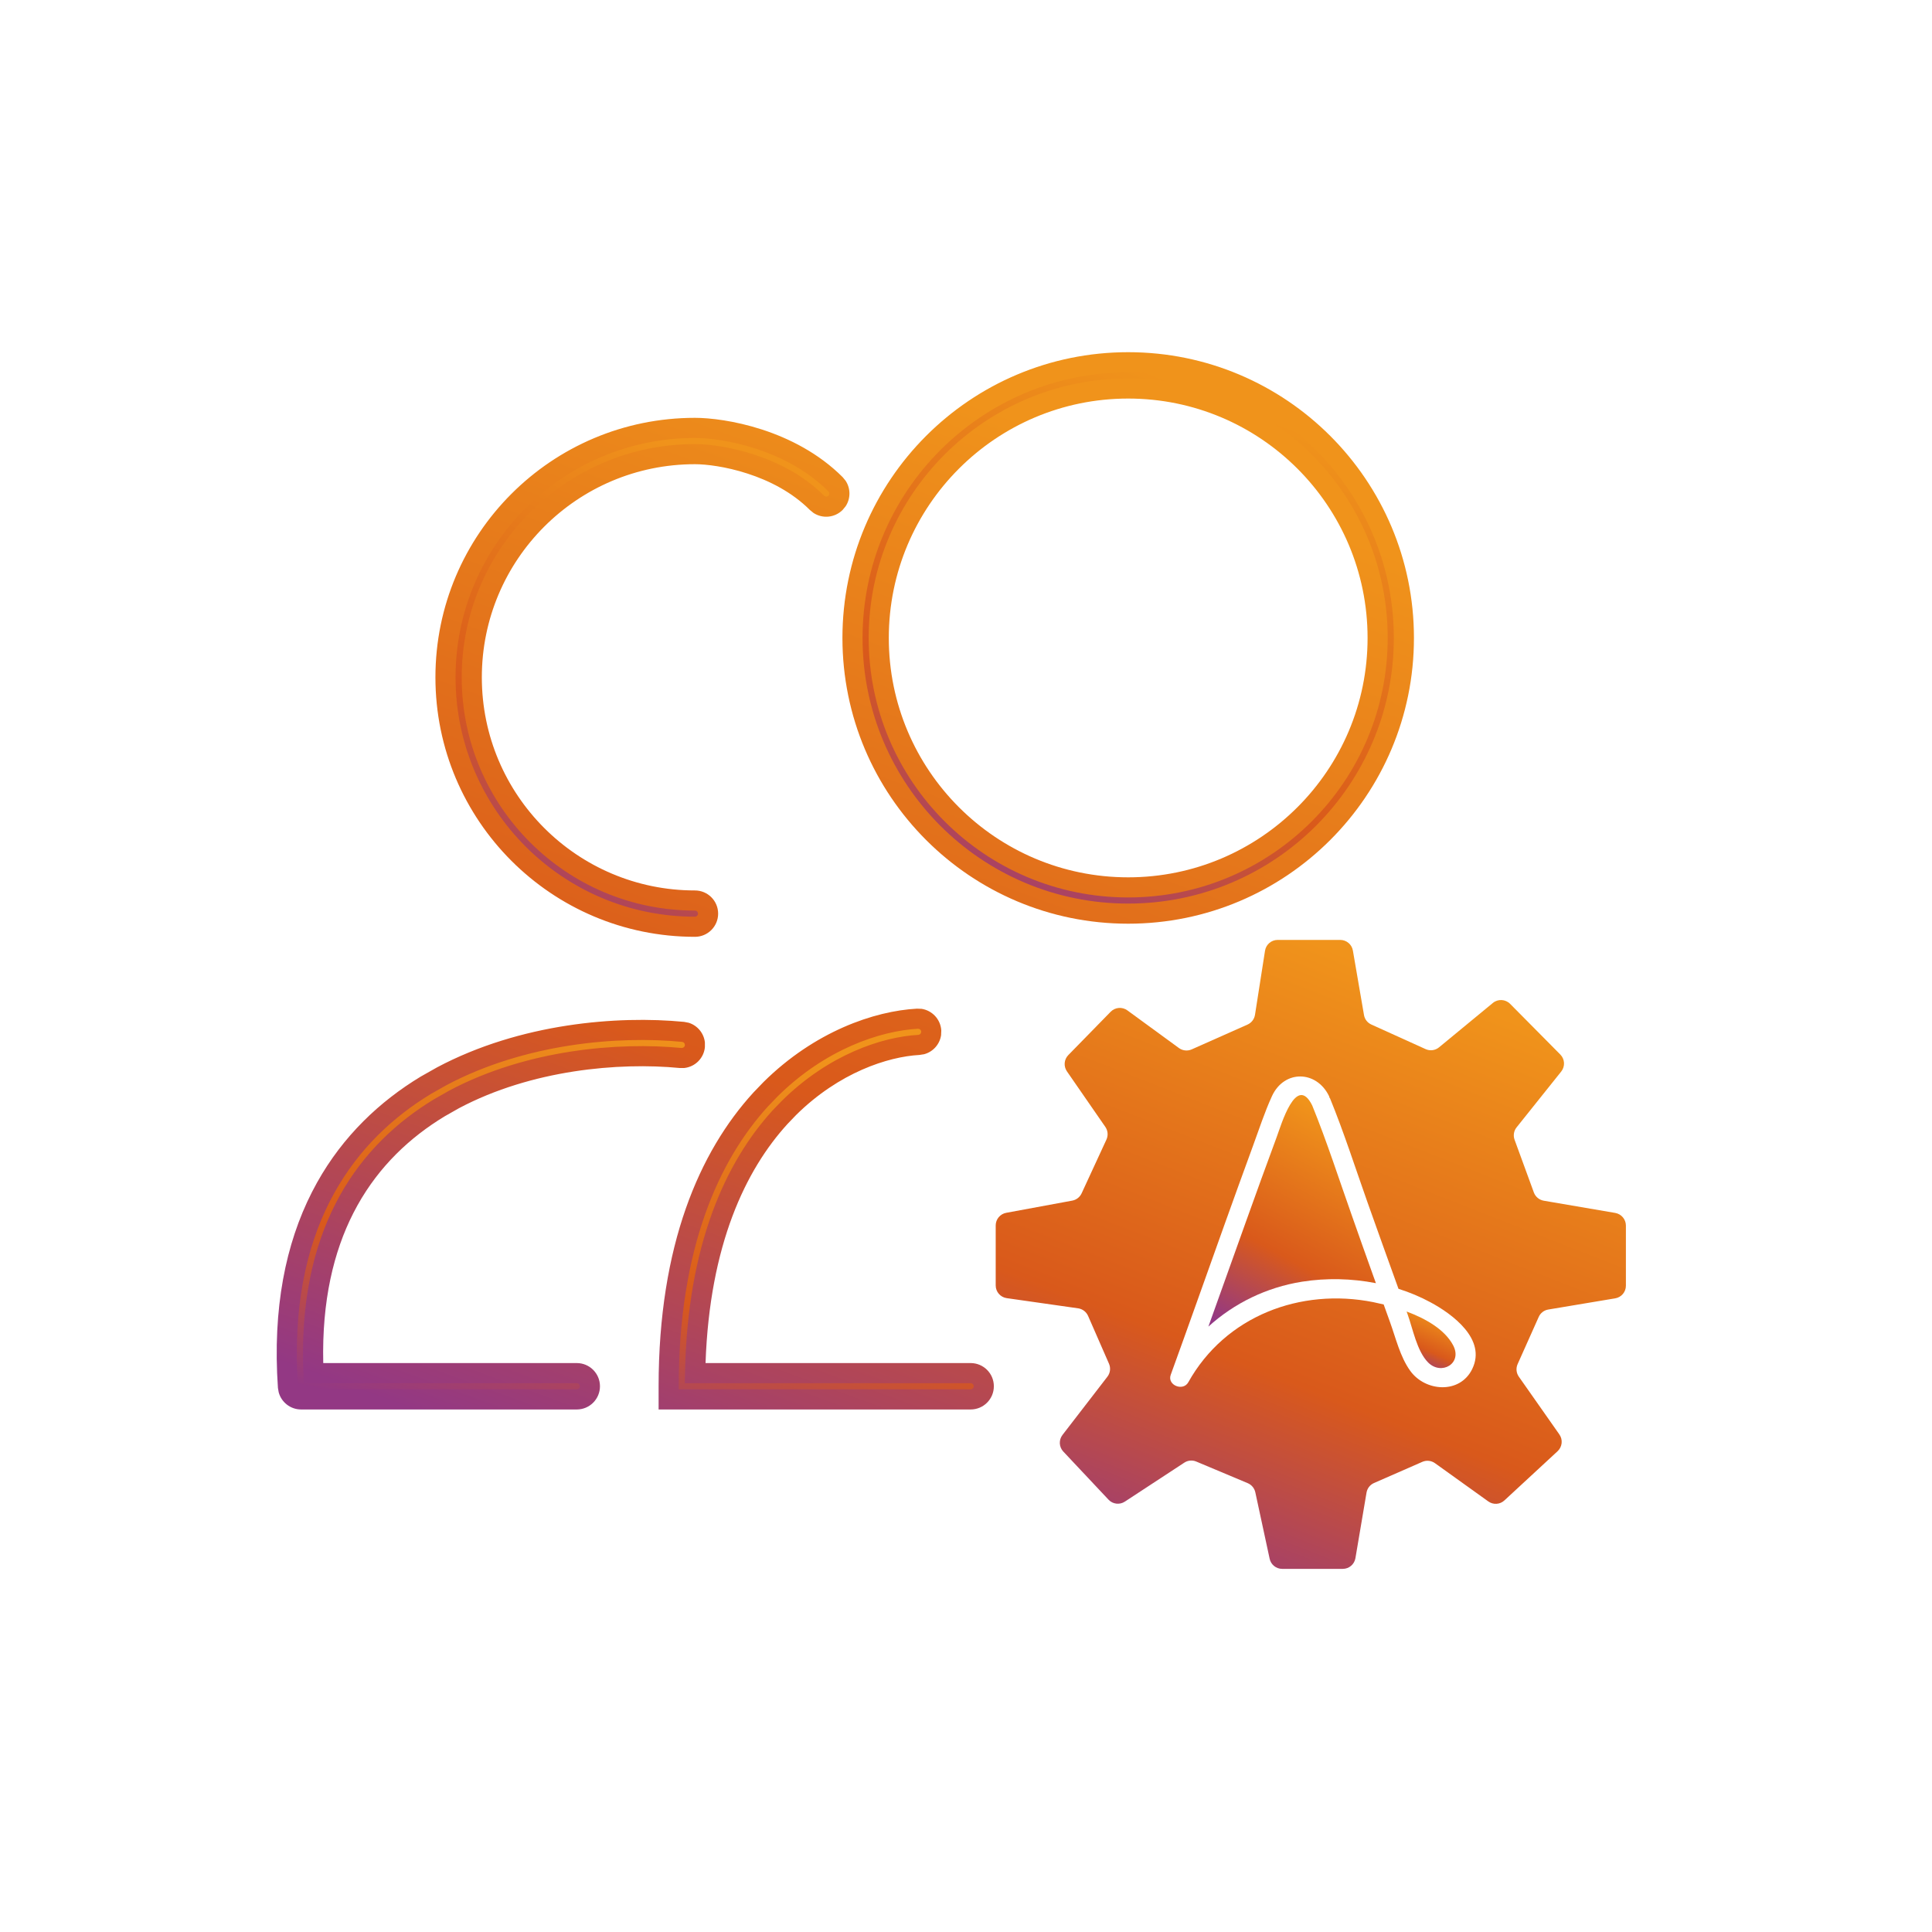 <svg width="48" height="48" viewBox="0 0 48 48" fill="none" xmlns="http://www.w3.org/2000/svg">
<path fill-rule="evenodd" clip-rule="evenodd" d="M28.029 22.047C31.452 22.047 34.227 19.272 34.227 15.85C34.227 12.427 31.452 9.652 28.029 9.652C24.607 9.652 21.832 12.427 21.832 15.85C21.832 19.272 24.607 22.047 28.029 22.047ZM28.029 22.699C31.812 22.699 34.879 19.633 34.879 15.85C34.879 12.067 31.812 9 28.029 9C24.247 9 21.18 12.067 21.18 15.85C21.18 19.633 24.247 22.699 28.029 22.699Z" fill="url(#paint0_linear_2998_621)"/>
<path fill-rule="evenodd" clip-rule="evenodd" d="M17.266 11.283C14.203 11.283 11.721 13.766 11.721 16.828C11.721 19.89 14.203 22.373 17.266 22.373C17.446 22.373 17.592 22.519 17.592 22.699C17.592 22.879 17.446 23.025 17.266 23.025C13.843 23.025 11.068 20.251 11.068 16.828C11.068 13.405 13.843 10.631 17.266 10.631C17.964 10.631 19.629 10.902 20.758 12.031C20.885 12.158 20.885 12.365 20.758 12.492C20.631 12.62 20.424 12.62 20.297 12.492C19.338 11.534 17.872 11.283 17.266 11.283Z" fill="url(#paint1_linear_2998_621)"/>
<path fill-rule="evenodd" clip-rule="evenodd" d="M23.136 25.617C23.146 25.797 23.009 25.951 22.829 25.96C21.933 26.01 20.546 26.48 19.382 27.755C18.262 28.982 17.329 30.977 17.269 34.115H24.115C24.296 34.115 24.442 34.261 24.442 34.441C24.442 34.622 24.296 34.768 24.115 34.768H16.613V34.441C16.613 30.984 17.612 28.726 18.9 27.315C20.183 25.91 21.731 25.368 22.793 25.309C22.972 25.299 23.126 25.437 23.136 25.617ZM10.582 26.962C12.669 25.7 15.241 25.469 16.971 25.636C17.15 25.654 17.282 25.813 17.264 25.992C17.247 26.172 17.087 26.303 16.908 26.286C15.267 26.127 12.849 26.353 10.919 27.52C9.959 28.101 9.123 28.912 8.555 30.026C8.019 31.078 7.714 32.417 7.789 34.115H14.33C14.51 34.115 14.656 34.261 14.656 34.441C14.656 34.622 14.51 34.768 14.33 34.768H7.481C7.309 34.768 7.167 34.635 7.155 34.464C7.021 32.523 7.344 30.966 7.974 29.73C8.604 28.493 9.533 27.597 10.582 26.962Z" fill="url(#paint2_linear_2998_621)"/>
<path d="M34.629 15.85C34.629 12.205 31.674 9.25 28.029 9.25C24.384 9.25 21.43 12.205 21.43 15.85C21.43 19.494 24.384 22.449 28.029 22.449C31.674 22.449 34.629 19.494 34.629 15.85ZM33.977 15.85C33.977 12.565 31.314 9.902 28.029 9.902C24.745 9.902 22.082 12.565 22.082 15.85C22.082 19.134 24.745 21.797 28.029 21.797C31.314 21.797 33.977 19.134 33.977 15.85ZM34.477 15.85C34.477 19.41 31.59 22.297 28.029 22.297C24.469 22.297 21.582 19.41 21.582 15.85C21.582 12.289 24.469 9.402 28.029 9.402C31.59 9.402 34.477 12.289 34.477 15.85ZM35.129 15.85C35.129 19.771 31.95 22.949 28.029 22.949C24.108 22.949 20.93 19.771 20.93 15.85C20.93 11.929 24.108 8.75 28.029 8.75C31.95 8.75 35.129 11.929 35.129 15.85Z" fill="url(#paint3_linear_2998_621)"/>
<path d="M11.471 16.828C11.471 13.628 14.065 11.033 17.266 11.033C17.596 11.033 18.141 11.1 18.727 11.29C19.313 11.48 19.958 11.8 20.474 12.315L20.499 12.332C20.526 12.343 20.559 12.338 20.581 12.315L20.598 12.29C20.605 12.272 20.605 12.252 20.598 12.233L20.581 12.208C19.517 11.144 17.929 10.881 17.266 10.881C13.981 10.881 11.318 13.543 11.318 16.828C11.318 20.113 13.981 22.775 17.266 22.775C17.308 22.775 17.342 22.741 17.342 22.699C17.342 22.657 17.308 22.623 17.266 22.623C14.065 22.623 11.471 20.029 11.471 16.828ZM11.971 16.828C11.971 19.752 14.341 22.123 17.266 22.123C17.584 22.123 17.842 22.381 17.842 22.699C17.842 23.017 17.584 23.275 17.266 23.275C13.705 23.275 10.818 20.389 10.818 16.828C10.818 13.267 13.705 10.381 17.266 10.381C17.999 10.381 19.741 10.661 20.935 11.854L21.009 11.944C21.136 12.136 21.136 12.387 21.009 12.579L20.935 12.669C20.738 12.866 20.434 12.891 20.21 12.743L20.12 12.669C19.677 12.226 19.11 11.94 18.572 11.766C18.034 11.591 17.542 11.533 17.266 11.533C14.341 11.533 11.971 13.904 11.971 16.828Z" fill="url(#paint4_linear_2998_621)"/>
<path d="M14.406 34.441C14.406 34.399 14.372 34.365 14.33 34.365H7.549L7.539 34.126C7.463 32.392 7.774 31.009 8.332 29.913L8.446 29.698C9.033 28.647 9.858 27.87 10.79 27.307L11.168 27.092C13.086 26.076 15.362 25.885 16.932 26.037L16.962 26.033C16.99 26.024 17.013 26 17.016 25.969L17.012 25.939C17.006 25.919 16.993 25.903 16.976 25.894L16.947 25.885C15.357 25.731 13.049 25.923 11.097 26.958L10.711 27.176C9.76 27.751 8.915 28.547 8.314 29.624L8.196 29.844C7.59 31.033 7.273 32.543 7.404 34.446L7.412 34.475C7.425 34.5 7.451 34.518 7.481 34.518H14.33C14.372 34.518 14.406 34.483 14.406 34.441ZM24.192 34.441C24.192 34.399 24.157 34.365 24.115 34.365H17.014L17.019 34.11C17.08 30.923 18.03 28.865 19.197 27.586L19.427 27.348C20.586 26.201 21.915 25.761 22.815 25.711L22.844 25.703C22.862 25.694 22.875 25.679 22.882 25.66L22.887 25.631C22.885 25.599 22.864 25.573 22.836 25.564L22.807 25.559C21.871 25.611 20.506 26.066 19.32 27.239L19.085 27.483C17.847 28.84 16.863 31.034 16.863 34.441V34.518H24.115C24.157 34.518 24.192 34.483 24.192 34.441ZM14.906 34.441C14.906 34.76 14.648 35.018 14.33 35.018H7.481C7.216 35.018 6.99 34.838 6.924 34.591L6.905 34.481C6.769 32.504 7.097 30.899 7.751 29.616L7.877 29.38C8.526 28.218 9.437 27.362 10.452 26.748L10.861 26.517C12.926 25.421 15.342 25.228 16.995 25.388L17.11 25.41C17.329 25.478 17.489 25.671 17.513 25.899V26.017C17.486 26.294 17.267 26.506 17.001 26.534H16.884C15.378 26.389 13.21 26.576 11.405 27.532L11.049 27.734C10.181 28.259 9.422 28.977 8.883 29.943L8.778 30.14C8.289 31.099 7.996 32.318 8.031 33.865H14.33C14.648 33.865 14.906 34.123 14.906 34.441ZM24.692 34.441C24.692 34.76 24.434 35.018 24.115 35.018H16.363V34.441C16.363 30.934 17.378 28.612 18.716 27.146L18.968 26.884C20.243 25.623 21.724 25.118 22.779 25.06L22.896 25.064C23.16 25.104 23.37 25.325 23.386 25.603L23.381 25.72C23.347 25.947 23.18 26.134 22.958 26.192L22.843 26.21C22.063 26.253 20.849 26.644 19.779 27.702L19.567 27.923C18.524 29.065 17.632 30.925 17.529 33.865H24.115C24.434 33.865 24.692 34.123 24.692 34.441Z" fill="url(#paint5_linear_2998_621)"/>
<path d="M34.947 32.584C34.954 32.605 34.961 32.625 34.969 32.646C35.102 33.011 35.201 33.568 35.482 33.851C35.812 34.181 36.343 33.874 36.102 33.422C35.894 33.031 35.426 32.763 34.947 32.584Z" fill="url(#paint6_linear_2998_621)"/>
<path d="M40.13 30.135L38.353 29.831C38.241 29.811 38.147 29.733 38.108 29.626L37.629 28.316C37.591 28.212 37.61 28.095 37.68 28.008L38.788 26.622C38.889 26.496 38.879 26.314 38.766 26.2L37.518 24.94C37.402 24.823 37.216 24.814 37.09 24.918L35.752 26.021C35.659 26.098 35.529 26.115 35.419 26.065L34.07 25.454C33.974 25.41 33.905 25.322 33.888 25.218L33.612 23.616C33.586 23.464 33.453 23.352 33.298 23.352H31.743C31.586 23.352 31.453 23.466 31.429 23.621L31.18 25.213C31.163 25.32 31.093 25.411 30.995 25.455L29.607 26.072C29.503 26.118 29.382 26.105 29.29 26.038L28.01 25.103C27.882 25.009 27.705 25.024 27.594 25.137L26.542 26.213C26.435 26.322 26.421 26.491 26.507 26.617L27.462 27.998C27.526 28.091 27.536 28.21 27.489 28.313L26.872 29.649C26.828 29.743 26.742 29.81 26.64 29.829L24.999 30.132C24.848 30.16 24.738 30.292 24.738 30.445V31.937C24.738 32.095 24.855 32.23 25.012 32.252L26.786 32.505C26.895 32.521 26.988 32.592 27.033 32.693L27.553 33.882C27.599 33.988 27.584 34.112 27.513 34.204L26.397 35.651C26.302 35.775 26.31 35.949 26.417 36.063L27.541 37.259C27.646 37.372 27.818 37.392 27.947 37.307L29.424 36.339C29.512 36.281 29.624 36.271 29.721 36.312L31 36.849C31.096 36.89 31.166 36.974 31.188 37.076L31.544 38.727C31.575 38.873 31.705 38.978 31.855 38.978H33.361C33.517 38.978 33.649 38.866 33.675 38.713L33.951 37.083C33.969 36.977 34.039 36.888 34.137 36.845L35.338 36.319C35.441 36.274 35.56 36.287 35.651 36.352L36.976 37.302C37.099 37.391 37.267 37.38 37.377 37.277L38.698 36.055C38.814 35.946 38.834 35.769 38.742 35.638L37.735 34.203C37.671 34.112 37.659 33.993 37.705 33.891L38.229 32.719C38.272 32.621 38.362 32.552 38.467 32.535L40.129 32.257C40.282 32.232 40.395 32.099 40.395 31.944V30.449C40.395 30.294 40.283 30.162 40.13 30.135L40.13 30.135ZM36.578 34.011C36.272 34.641 35.411 34.577 35.037 34.058C34.784 33.707 34.678 33.241 34.532 32.84C34.481 32.696 34.429 32.553 34.377 32.409C34.285 32.387 34.198 32.368 34.117 32.351C32.312 31.992 30.444 32.694 29.523 34.342C29.393 34.575 28.994 34.415 29.086 34.158C29.304 33.556 29.521 32.954 29.735 32.351C30.196 31.057 30.656 29.762 31.129 28.472C31.281 28.059 31.418 27.633 31.602 27.232C31.905 26.576 32.707 26.588 33.02 27.233C33.026 27.245 33.026 27.256 33.029 27.267C33.034 27.275 33.041 27.281 33.045 27.29C33.391 28.136 33.671 29.013 33.976 29.874C34.23 30.59 34.487 31.305 34.745 32.02C35.019 32.107 35.285 32.217 35.536 32.353C36.086 32.648 36.936 33.273 36.578 34.01V34.011Z" fill="url(#paint7_linear_2998_621)"/>
<path d="M33.6 30.238C33.272 29.314 32.971 28.373 32.602 27.465C32.203 26.663 31.829 27.955 31.72 28.247C31.46 28.947 31.207 29.649 30.955 30.352C30.643 31.221 30.333 32.09 30.022 32.959C30.665 32.376 31.466 31.984 32.351 31.843C32.953 31.748 33.58 31.762 34.184 31.88C34.159 31.811 34.133 31.741 34.109 31.672C33.937 31.195 33.769 30.716 33.6 30.238Z" fill="url(#paint8_linear_2998_621)"/>
<defs>
<linearGradient id="paint0_linear_2998_621" x1="34.237" y1="10.182" x2="28.451" y2="24.924" gradientUnits="userSpaceOnUse">
<stop offset="0.075" stop-color="#F0931B"/>
<stop offset="0.649" stop-color="#D9591B"/>
<stop offset="1" stop-color="#933884"/>
</linearGradient>
<linearGradient id="paint1_linear_2998_621" x1="20.395" y1="11.701" x2="14.259" y2="24.042" gradientUnits="userSpaceOnUse">
<stop offset="0.075" stop-color="#F0931B"/>
<stop offset="0.649" stop-color="#D9591B"/>
<stop offset="1" stop-color="#933884"/>
</linearGradient>
<linearGradient id="paint2_linear_2998_621" x1="23.63" y1="26.125" x2="21.222" y2="37.356" gradientUnits="userSpaceOnUse">
<stop offset="0.075" stop-color="#F0931B"/>
<stop offset="0.649" stop-color="#D9591B"/>
<stop offset="1" stop-color="#933884"/>
</linearGradient>
<linearGradient id="paint3_linear_2998_621" x1="33.805" y1="11.017" x2="23.3" y2="39.805" gradientUnits="userSpaceOnUse">
<stop offset="0.075" stop-color="#F0931B"/>
<stop offset="0.649" stop-color="#D9591B"/>
<stop offset="1" stop-color="#933884"/>
</linearGradient>
<linearGradient id="paint4_linear_2998_621" x1="33.805" y1="11.017" x2="23.3" y2="39.805" gradientUnits="userSpaceOnUse">
<stop offset="0.075" stop-color="#F0931B"/>
<stop offset="0.649" stop-color="#D9591B"/>
<stop offset="1" stop-color="#933884"/>
</linearGradient>
<linearGradient id="paint5_linear_2998_621" x1="33.805" y1="11.017" x2="23.3" y2="39.805" gradientUnits="userSpaceOnUse">
<stop offset="0.075" stop-color="#F0931B"/>
<stop offset="0.649" stop-color="#D9591B"/>
<stop offset="1" stop-color="#933884"/>
</linearGradient>
<linearGradient id="paint6_linear_2998_621" x1="36.106" y1="32.705" x2="35.449" y2="34.153" gradientUnits="userSpaceOnUse">
<stop offset="0.075" stop-color="#F0931B"/>
<stop offset="0.649" stop-color="#D9591B"/>
<stop offset="1" stop-color="#933884"/>
</linearGradient>
<linearGradient id="paint7_linear_2998_621" x1="39.661" y1="24.701" x2="33.07" y2="41.524" gradientUnits="userSpaceOnUse">
<stop offset="0.075" stop-color="#F0931B"/>
<stop offset="0.649" stop-color="#D9591B"/>
<stop offset="1" stop-color="#933884"/>
</linearGradient>
<linearGradient id="paint8_linear_2998_621" x1="33.989" y1="27.703" x2="30.995" y2="33.222" gradientUnits="userSpaceOnUse">
<stop offset="0.075" stop-color="#F0931B"/>
<stop offset="0.649" stop-color="#D9591B"/>
<stop offset="1" stop-color="#933884"/>
</linearGradient>
</defs>
</svg>
